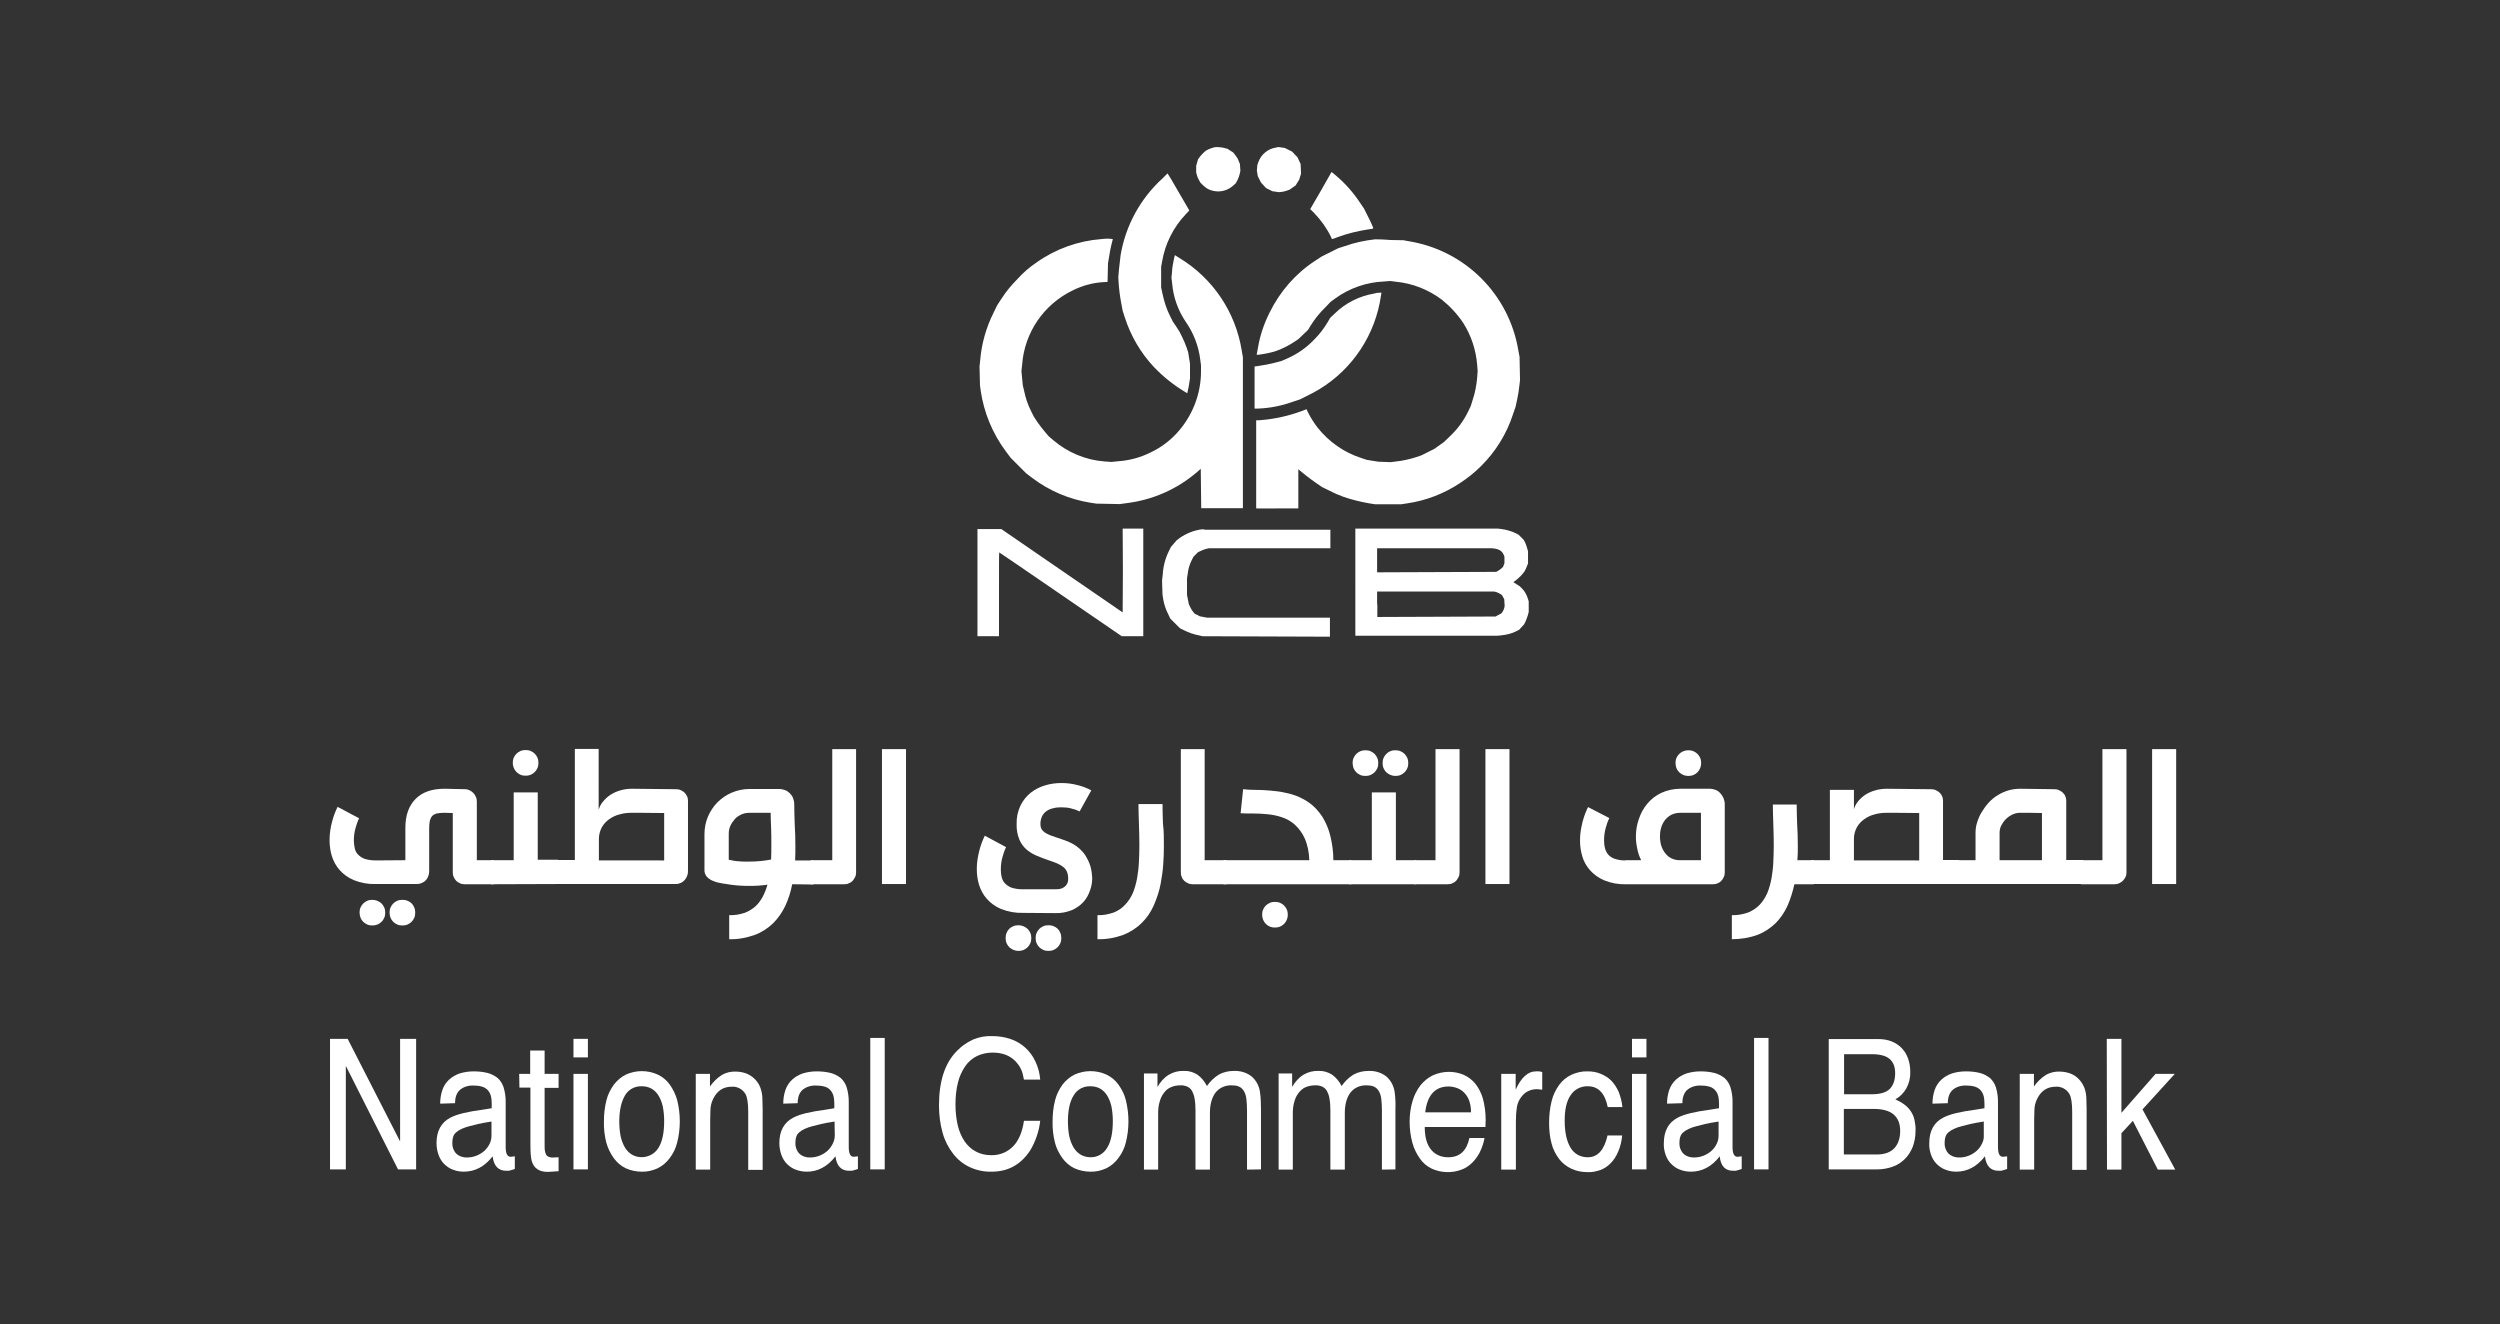 <?xml version="1.0" encoding="utf-8"?>
<!-- Generator: Adobe Illustrator 24.0.1, SVG Export Plug-In . SVG Version: 6.00 Build 0)  -->
<svg version="1.1" id="Layer_1" xmlns="http://www.w3.org/2000/svg" xmlns:xlink="http://www.w3.org/1999/xlink" x="0px" y="0px"
	 viewBox="0 0 1091.6 578.2" style="enable-background:new 0 0 1091.6 578.2;" xml:space="preserve">
<rect x="0" y="0" width="1091.6" height="578.2" fill="#333333" stroke="none"/>
<style type="text/css">
	.st0{fill:#FFFFFF;}
	.st1{fill-rule:evenodd;clip-rule:evenodd;fill:#FFFFFF;}
</style>
<title>ncb-logo</title>
<path class="st0" d="M156.8,357.3c-0.7,1.4-1.2,2.9-1.6,4.4c-0.5,1.8-0.7,3.6-0.7,5.4c0,1.1,0.2,2.2,0.4,3.3c0.2,1,0.7,2,1.4,2.7
	c0.8,0.8,1.8,1.5,2.9,1.9c1.6,0.5,3.2,0.7,4.9,0.7l12.9-0.1v-14.1c0-5.5,1.5-9.7,4.5-12.7s7.2-4.4,12.7-4.4l8.9,0.2
	c0.7,0,1.4,0.2,2,0.5c1.2,0.6,2.2,1.6,2.7,2.9c0.3,0.6,0.4,1.3,0.4,2v25.6h7.4v10.5h-12.7c-0.7,0-1.4-0.1-2-0.4
	c-1.3-0.5-2.3-1.5-2.8-2.8c-0.3-0.6-0.4-1.3-0.4-2V355l-3.8-0.1c-1.1,0-2.1,0.1-3.2,0.3c-0.8,0.2-1.5,0.6-2,1.1
	c-0.5,0.6-0.8,1.3-1,2c-0.2,1-0.3,2.1-0.3,3.2v18.8c0,0.8-0.1,1.5-0.4,2.2c-0.2,0.7-0.6,1.3-1,1.8c-0.5,0.5-1,0.9-1.7,1.2
	c-0.7,0.3-1.4,0.5-2.2,0.5h-18.2c-3.2,0.1-6.4-0.5-9.4-1.7c-2.4-1-4.5-2.5-6.2-4.4c-1.6-1.8-2.7-3.9-3.4-6.1c-0.7-2.3-1-4.6-1-7
	c0-1.4,0.1-2.8,0.3-4.1c0.2-1.3,0.4-2.6,0.8-3.9c0.3-1.2,0.7-2.4,1.1-3.5c0.4-1,0.8-2,1.3-3L156.8,357.3z M157,398.5
	c0-0.8,0.1-1.5,0.4-2.2c0.3-0.7,0.7-1.3,1.2-1.8c0.5-0.5,1.1-0.9,1.8-1.2c0.7-0.3,1.4-0.4,2.2-0.4c1.5,0,2.9,0.6,4,1.6
	c0.5,0.5,0.9,1.1,1.2,1.8c0.3,0.7,0.4,1.5,0.4,2.2c0,0.8-0.1,1.5-0.4,2.2c-0.3,0.7-0.7,1.3-1.2,1.8c-1.1,1.1-2.5,1.6-4,1.6
	c-0.8,0-1.5-0.1-2.2-0.4c-0.7-0.3-1.3-0.7-1.8-1.2c-0.5-0.5-0.9-1.1-1.2-1.8C157.2,400,157,399.2,157,398.5L157,398.5z M170.1,398.5
	c0-0.8,0.1-1.5,0.4-2.2c0.6-1.4,1.6-2.4,3-3c0.7-0.3,1.4-0.4,2.2-0.4c0.8,0,1.5,0.1,2.2,0.4c1.4,0.5,2.5,1.6,3,3
	c0.3,0.7,0.4,1.5,0.4,2.2c0,0.8-0.1,1.5-0.4,2.2c-0.3,0.7-0.7,1.3-1.2,1.8c-0.5,0.5-1.1,0.9-1.8,1.2c-0.7,0.3-1.5,0.4-2.2,0.4
	c-0.8,0-1.5-0.1-2.2-0.4c-1.4-0.6-2.4-1.6-3-3C170.3,400,170.1,399.2,170.1,398.5L170.1,398.5z"/>
<path class="st0" d="M224.3,375.6V346h10.5v29.4h8.9V386l-29.3,0.1v-10.5H224.3z M223.9,333.1c0-0.8,0.1-1.5,0.4-2.2
	c0.3-0.7,0.7-1.3,1.2-1.8c0.5-0.5,1.1-0.9,1.8-1.2c0.7-0.3,1.4-0.4,2.2-0.4c0.8,0,1.5,0.1,2.2,0.4c0.7,0.3,1.3,0.7,1.8,1.2
	c0.5,0.5,0.9,1.1,1.2,1.8c0.3,0.7,0.4,1.5,0.4,2.2c0,0.8-0.1,1.5-0.4,2.2c-0.3,0.7-0.7,1.3-1.2,1.8c-0.5,0.5-1.1,0.9-1.8,1.2
	c-0.7,0.3-1.5,0.4-2.2,0.4c-0.8,0-1.5-0.1-2.2-0.4C225.2,337.4,223.9,335.3,223.9,333.1z"/>
<path class="st0" d="M261.5,353.3c0.4-1.3,1-2.4,1.9-3.4c0.9-1.1,2-2.1,3.2-2.9c1.3-0.8,2.8-1.5,4.3-1.9c1.7-0.5,3.4-0.7,5.1-0.7
	l19.2,0.2c0.7,0,1.4,0.1,2,0.4c0.6,0.3,1.2,0.6,1.7,1.1c0.5,0.5,0.8,1,1.1,1.6c0.3,0.6,0.4,1.3,0.4,2v30.6c0,0.8-0.1,1.5-0.4,2.2
	c-0.5,1.3-1.4,2.4-2.7,3c-0.7,0.3-1.4,0.5-2.2,0.5h-52.5v-10.5h8.4v-48.5h10.4V353.3z M275.8,354.9c-1.8,0-3.6,0.2-5.3,0.7
	c-1.6,0.4-3.1,1.1-4.5,2.1c-1.3,0.9-2.4,2.1-3.2,3.5c-0.8,1.5-1.3,3.3-1.3,5v9.5H290V355l-10.6-0.1L275.8,354.9z"/>
<path class="st0" d="M345.9,386.1c-0.6,3.2-1.6,6.4-3,9.4c-1.3,2.8-3.1,5.4-5.3,7.6c-2.3,2.2-5,4-8,5.1c-3.6,1.3-7.4,2-11.2,1.9
	v-10.5c2.3,0.1,4.5-0.3,6.7-1c1.7-0.6,3.3-1.6,4.7-2.8c1.3-1.2,2.4-2.7,3.2-4.2c0.9-1.7,1.6-3.5,2.1-5.3c-1.3,0.2-2.6,0.3-3.9,0.4
	c-1.3,0.1-2.6,0.1-4,0.1s-2.8,0-4.1-0.1c-1.3-0.1-2.7-0.2-4-0.4l-3.9-0.6c-1.3-0.2-2.5-0.5-3.7-1c-1.1-0.4-2-1-2.8-1.8
	c-0.8-0.9-1.2-2.1-1.1-3.2v-15.5c0-2.6,0.5-5.2,1.5-7.6c1-2.3,2.4-4.5,4.2-6.3c1.8-1.8,3.9-3.2,6.2-4.2c2.4-1,5-1.6,7.7-1.6h13
	c0.9,0,1.8,0.2,2.6,0.5c0.8,0.3,1.5,0.8,2.1,1.4c0.6,0.6,1.1,1.3,1.4,2.1c0.3,0.8,0.5,1.7,0.5,2.6c0,2.6,0.1,5.5,0.2,8.6
	c0.2,3.1,0.3,6.4,0.3,9.8c0,2,0,4-0.1,6v0.2h7.9v10.5L345.9,386.1z M327.3,376.2c3.2,0,6.3-0.3,9.4-0.9c0.1-2.1,0.1-4.2,0.1-6.5
	c0-2.4,0-4.9-0.1-7.2c-0.1-2.4-0.2-4.6-0.2-6.7h-9.2c-1.2,0-2.4,0.2-3.5,0.7c-1.1,0.5-2.1,1.1-2.9,2c-0.8,0.9-1.5,1.9-2,3
	c-0.5,1.1-0.7,2.3-0.7,3.5l0,11.3c1,0.2,1.9,0.4,2.6,0.5c0.8,0.1,1.5,0.2,2.2,0.2c0.7,0.1,1.4,0.1,2.1,0.1L327.3,376.2z"/>
<path class="st0" d="M354,375.6h9.4v-48.5h10.4v53.3c0,0.2,0.1,0.3,0,0.5c0,0.7-0.1,1.4-0.4,2c-0.3,0.6-0.7,1.2-1.1,1.7
	c-0.5,0.5-1.1,0.9-1.7,1.1c-0.6,0.3-1.3,0.4-2,0.4H354L354,375.6z"/>
<path class="st0" d="M395.6,386h-10.5v-58.9h10.5V386z"/>
<path class="st0" d="M439.3,369.9c-0.7,1.4-1.2,2.9-1.6,4.4c-0.5,1.8-0.7,3.6-0.7,5.4c0,1.1,0.1,2.2,0.4,3.3c0.2,1,0.7,2,1.4,2.7
	c0.8,0.8,1.8,1.5,2.9,1.9c1.6,0.5,3.2,0.7,4.9,0.7h14.4c0.9,0,1.8-0.1,2.6-0.4c0.6-0.2,1.2-0.6,1.7-1.1c0.4-0.4,0.7-1,0.9-1.5
	c0.2-0.6,0.2-1.2,0.2-1.9c0-1-0.2-2-0.6-2.9c-0.4-0.8-0.9-1.5-1.6-2c-0.8-0.6-1.7-1.1-2.6-1.5c-1-0.4-2.2-0.9-3.5-1.3
	c-1.8-0.6-3.6-1.3-5.3-2c-1.7-0.7-3.2-1.6-4.5-2.7c-1.4-1.2-2.5-2.7-3.2-4.4c-0.9-2.2-1.3-4.5-1.2-6.8c-0.1-2.8,0.5-5.6,1.7-8.1
	c1.1-2.2,2.6-4.1,4.5-5.6c1.9-1.5,4-2.5,6.3-3.2c2.3-0.7,4.7-1,7.1-1c2.4,0,4.7,0.3,7,0.9c2.1,0.5,4.1,1.3,6,2.3l-5.1,9.2
	c-1.2-0.6-2.4-1-3.7-1.3c-1.4-0.4-2.9-0.5-4.4-0.5c-1.1,0-2.3,0.1-3.4,0.4c-1,0.2-2,0.6-2.9,1.2c-0.9,0.6-1.5,1.4-2,2.3
	c-0.5,1.2-0.8,2.4-0.7,3.7c0,0.7,0.2,1.5,0.6,2.1c0.4,0.6,1,1.1,1.6,1.5c0.7,0.4,1.5,0.8,2.3,1.1c0.9,0.3,1.7,0.6,2.6,0.9
	c1.2,0.4,2.3,0.8,3.5,1.2c1.2,0.4,2.3,0.9,3.4,1.5c1.1,0.6,2.1,1.3,3,2.1c1,0.9,1.9,1.9,2.6,3c0.9,1.5,1.7,3,2.2,4.7
	c0.5,1.7,0.7,3.4,0.8,5.1c0,1.9-0.3,3.8-1,5.6c-0.6,1.8-1.6,3.6-2.9,5c-1.4,1.5-3.1,2.7-5,3.5c-2.3,0.9-4.7,1.4-7.2,1.3l-14.2-0.1
	c-3.2,0.1-6.4-0.5-9.5-1.7c-2.4-1-4.5-2.5-6.2-4.4c-1.6-1.8-2.7-3.9-3.4-6.1c-0.7-2.3-1-4.6-1-7c0-1.4,0.1-2.7,0.3-4.1
	c0.2-1.3,0.5-2.6,0.8-3.9c0.3-1.2,0.7-2.4,1.1-3.5c0.4-1,0.8-2,1.3-3L439.3,369.9z M439.1,409.6c0-0.8,0.1-1.5,0.4-2.2
	c0.5-1.4,1.6-2.5,3-3c0.7-0.3,1.4-0.4,2.2-0.4c1.5,0,2.9,0.6,4,1.6c0.5,0.5,0.9,1.1,1.2,1.8c0.3,0.7,0.4,1.5,0.4,2.2
	c0,0.8-0.1,1.5-0.4,2.2c-0.3,0.7-0.7,1.3-1.2,1.8c-0.5,0.5-1.1,0.9-1.8,1.2c-0.7,0.3-1.5,0.4-2.2,0.4c-1.5,0-2.9-0.6-4-1.6
	c-0.5-0.5-0.9-1.1-1.2-1.8C439.2,411.1,439.1,410.4,439.1,409.6L439.1,409.6z M452.2,409.6c0-0.8,0.1-1.5,0.4-2.2
	c0.6-1.4,1.6-2.4,3-3c0.7-0.3,1.4-0.4,2.2-0.4c0.8,0,1.5,0.1,2.2,0.4c1.4,0.5,2.5,1.6,3,3c0.3,0.7,0.4,1.5,0.4,2.2
	c0,0.8-0.1,1.5-0.4,2.2c-0.3,0.7-0.7,1.3-1.2,1.8c-0.5,0.5-1.1,0.9-1.8,1.2c-0.7,0.3-1.5,0.4-2.2,0.4c-0.8,0-1.5-0.1-2.2-0.4
	c-0.7-0.3-1.3-0.7-1.8-1.2c-0.5-0.5-0.9-1.1-1.2-1.8C452.3,411.1,452.2,410.4,452.2,409.6L452.2,409.6z"/>
<path class="st0" d="M508.2,369.5c0,2.7-0.1,5.4-0.3,8.1c-0.2,2.8-0.6,5.5-1.1,8.2c-0.6,3.3-1.7,6.5-3,9.5c-1.3,2.9-3,5.5-5.3,7.7
	c-2.3,2.3-5,4-8,5.2c-3.6,1.3-7.4,2-11.3,1.9v-10.5c2.5,0.1,4.9-0.4,7.2-1.2c1.9-0.8,3.6-1.9,5-3.5c1.4-1.5,2.5-3.2,3.3-5.1
	c0.8-2,1.4-4.2,1.8-6.3c0.4-2.3,0.7-4.7,0.8-7.1c0.1-2.4,0.2-4.9,0.2-7.3c0-3.3-0.1-6.4-0.2-9.6c-0.1-3.1-0.2-5.9-0.2-8.4h10.5
	c0,2.6,0.1,5.5,0.2,8.6C508.2,362.8,508.2,366,508.2,369.5z"/>
<path class="st0" d="M535.6,386.1h-14.8c-0.7,0-1.4-0.1-2-0.4c-0.6-0.3-1.2-0.6-1.7-1.1c-0.5-0.5-0.9-1-1.1-1.7
	c-0.3-0.6-0.4-1.3-0.4-2c0-0.2,0-0.3,0-0.5v-53.3H526v48.5h9.6L535.6,386.1z"/>
<path class="st0" d="M542.8,344.6c1.7,0.2,3.6,0.3,5.6,0.3c2,0,4.1,0.1,6.2,0.3c2.2,0.2,4.3,0.4,6.4,0.9c2.1,0.4,4.2,1,6.2,1.9
	c2,0.9,3.9,2,5.6,3.4c1.8,1.5,3.4,3.4,4.7,5.4c1.5,2.5,2.6,5.1,3.3,7.9c0.9,3.6,1.4,7.2,1.4,10.9h7.9v10.5h-55.9v-10.5h37.5
	c-0.1-3.3-0.7-6.5-2-9.5c-1-2.3-2.5-4.3-4.3-6c-1.7-1.5-3.6-2.6-5.8-3.3c-2.1-0.7-4.2-1.1-6.4-1.3c-2.1-0.2-4.1-0.3-6.2-0.3
	c-2,0-3.8,0-5.3-0.1L542.8,344.6z M551.1,399.4c0-0.8,0.1-1.5,0.4-2.2c0.6-1.4,1.6-2.4,3-3c0.7-0.3,1.4-0.4,2.2-0.4
	c0.8,0,1.5,0.1,2.2,0.4c1.4,0.6,2.4,1.6,3,3c0.3,0.7,0.4,1.5,0.4,2.2c0,2.3-1.3,4.3-3.4,5.2c-0.7,0.3-1.5,0.4-2.2,0.4
	C553.6,405.1,551.1,402.6,551.1,399.4C551.1,399.5,551.1,399.5,551.1,399.4L551.1,399.4z"/>
<path class="st0" d="M589.1,386.1v-10.5h9.9V346h10.5v29.6h8.9v10.5H589.1z M590.6,333.2c0-0.8,0.1-1.5,0.4-2.2
	c0.3-0.7,0.7-1.3,1.2-1.8c0.5-0.5,1.1-0.9,1.8-1.2c0.7-0.3,1.4-0.4,2.2-0.4c0.8,0,1.5,0.1,2.2,0.4c1.4,0.6,2.4,1.6,3,3
	c0.3,0.7,0.4,1.5,0.4,2.2c0,0.8-0.1,1.5-0.4,2.2c-0.6,1.4-1.6,2.4-3,3c-0.7,0.3-1.5,0.4-2.2,0.4c-0.8,0-1.5-0.1-2.2-0.4
	c-0.7-0.3-1.3-0.7-1.8-1.2c-0.5-0.5-0.9-1.1-1.2-1.8C590.8,334.7,590.6,334,590.6,333.2L590.6,333.2z M603.7,333.2
	c0-0.8,0.1-1.5,0.4-2.2c0.3-0.7,0.7-1.3,1.2-1.8c1.1-1.1,2.5-1.7,4-1.6c0.8,0,1.5,0.1,2.2,0.4c0.7,0.3,1.3,0.7,1.8,1.2
	c0.5,0.5,0.9,1.1,1.2,1.8c0.3,0.7,0.4,1.5,0.4,2.2c0,0.8-0.1,1.5-0.4,2.2c-0.3,0.7-0.7,1.3-1.2,1.8c-0.5,0.5-1.1,0.9-1.8,1.2
	c-0.7,0.3-1.5,0.4-2.2,0.4c-1.5,0-2.9-0.6-4-1.6c-0.5-0.5-0.9-1.1-1.2-1.8C603.8,334.7,603.7,334,603.7,333.2z"/>
<path class="st0" d="M617.5,375.6h9.3v-48.5h10.5v53.3c0,0.2,0,0.3,0,0.5c0,0.7-0.1,1.4-0.4,2c-0.3,0.6-0.7,1.2-1.1,1.7
	c-0.5,0.5-1.1,0.9-1.7,1.1c-0.6,0.3-1.3,0.4-2,0.4h-14.5V375.6z"/>
<path class="st0" d="M659.1,386h-10.5v-58.9h10.5V386z"/>
<path class="st0" d="M716.6,375.6c-0.8-1.6-1.4-3.3-1.7-5c-0.4-1.8-0.6-3.5-0.6-5.3c0-2.6,0.4-5.2,1.3-7.7c0.8-2.4,2-4.7,3.7-6.7
	c1.7-2,3.7-3.6,6.1-4.7c2.6-1.2,5.5-1.8,8.3-1.8h12.8c0.9,0,1.8,0.2,2.6,0.5c0.8,0.3,1.5,0.8,2.1,1.5c1.2,1.3,1.9,3,1.9,4.8l0,29.7
	c0,0.7-0.1,1.4-0.4,2c-0.3,0.6-0.6,1.2-1.1,1.7c-0.5,0.5-1,0.9-1.7,1.1c-0.6,0.3-1.3,0.4-2,0.4h-38c-3.2,0.1-6.4-0.5-9.4-1.7
	c-2.4-1-4.5-2.5-6.2-4.4c-1.6-1.8-2.8-3.9-3.4-6.1c-0.7-2.3-1-4.6-1-7c0-1.4,0.1-2.7,0.3-4.1c0.2-1.3,0.5-2.6,0.8-3.9
	c0.3-1.2,0.7-2.4,1.1-3.5c0.4-1,0.8-2,1.3-3l9.3,4.8c-0.7,1.4-1.2,2.9-1.6,4.4c-0.5,1.8-0.7,3.6-0.7,5.4c0,1.1,0.1,2.2,0.4,3.3
	c0.2,1,0.7,1.9,1.3,2.7c0.7,0.9,1.7,1.5,2.7,1.9c1.5,0.5,3,0.8,4.6,0.8c0.2,0,0.3-0.1,0.5-0.1H716.6z M725.6,369.9
	c0.6,1.6,1.6,3,2.9,4.1c1.5,1.1,3.3,1.7,5.2,1.6h9v-20.7h-9c-1.4,0-2.8,0.3-4,0.9c-1.1,0.6-2,1.4-2.8,2.4c-0.7,1-1.3,2.1-1.6,3.3
	c-0.4,1.2-0.5,2.5-0.5,3.8c0,0.8,0.1,1.5,0.2,2.3C725.1,368.4,725.3,369.2,725.6,369.9L725.6,369.9z M731.6,333.2
	c0-0.8,0.1-1.5,0.4-2.2c0.9-2.1,2.9-3.4,5.2-3.4c0.8,0,1.5,0.1,2.2,0.4c0.7,0.3,1.3,0.7,1.8,1.2c0.5,0.5,0.9,1.1,1.2,1.8
	c0.3,0.7,0.4,1.5,0.4,2.2c0,1.5-0.6,2.9-1.6,4c-0.5,0.5-1.1,0.9-1.8,1.2c-0.7,0.3-1.5,0.4-2.2,0.4c-2.3,0-4.3-1.3-5.2-3.4
	C731.8,334.8,731.6,334,731.6,333.2L731.6,333.2z"/>
<path class="st0" d="M784.5,351.1c0,2.6,0.1,5.5,0.2,8.6c0.2,3.1,0.3,6.4,0.3,9.8c0,2,0,4.1-0.2,6.1h7.2v10.5h-8.5
	c-0.7,3.2-1.7,6.4-3,9.4c-1.3,2.8-3,5.4-5.2,7.6c-2.3,2.2-5,4-7.9,5.1c-3.6,1.3-7.4,1.9-11.2,1.9v-10.5c2.5,0.1,4.9-0.4,7.2-1.2
	c1.9-0.8,3.6-1.9,5-3.4c1.4-1.5,2.5-3.3,3.3-5.1c0.8-2,1.4-4.2,1.8-6.3c0.4-2.3,0.7-4.7,0.8-7.1c0.1-2.5,0.2-4.9,0.2-7.3
	c0-3.3-0.1-6.4-0.2-9.5c-0.1-3.1-0.2-5.9-0.2-8.4H784.5z"/>
<path class="st0" d="M790.7,386.1v-10.5h8.3v-30.7h10.5v8.4c0.4-1.3,1-2.4,1.8-3.4c0.9-1.1,2-2.1,3.2-2.9c1.3-0.8,2.8-1.5,4.3-1.9
	c1.7-0.5,3.4-0.7,5.2-0.7l19.2,0.2c0.7,0,1.4,0.1,2,0.4c0.6,0.3,1.2,0.6,1.7,1.1c0.5,0.5,0.9,1,1.1,1.6c0.3,0.6,0.4,1.3,0.4,2v25.8
	h7.1v10.5H790.7z M823.8,354.9c-1.8,0-3.6,0.2-5.3,0.7c-1.6,0.4-3.1,1.1-4.5,2.1c-1.3,0.9-2.4,2.1-3.2,3.5c-0.8,1.5-1.3,3.2-1.3,5
	v9.5H838V355l-10.6-0.1L823.8,354.9z"/>
<path class="st0" d="M854.6,386.1v-10.5h8v-11.9c0-1.6,0.2-3.1,0.7-4.6c0.5-1.6,1.1-3.1,2-4.5c0.9-1.5,1.9-2.9,3-4.1
	c1.2-1.3,2.5-2.4,4-3.3c1.5-0.9,3-1.6,4.7-2.1c1.7-0.5,3.5-0.7,5.2-0.7l14.8,0.2c0.7,0,1.4,0.1,2,0.4c0.6,0.3,1.2,0.6,1.7,1.1
	c0.5,0.5,0.9,1,1.1,1.6c0.3,0.6,0.4,1.3,0.4,2v25.8h7.4v10.5H854.6z M873.1,375.6h18.5V355l-5.6-0.1h-2.8h-1.1h-0.2
	c-1.1,0-2.2,0.3-3.3,0.8c-1,0.5-2,1.2-2.8,2c-0.8,0.8-1.5,1.8-2,2.8c-0.5,1-0.7,2.1-0.7,3.3L873.1,375.6z"/>
<path class="st0" d="M908.6,375.6h9.4v-48.5h10.5v53.3c0,0.2,0.1,0.3,0,0.5c0,0.7-0.1,1.4-0.4,2c-0.3,0.6-0.7,1.2-1.2,1.7
	c-0.5,0.5-1.1,0.8-1.7,1.1c-0.6,0.3-1.3,0.4-2,0.4h-14.6L908.6,375.6z"/>
<path class="st0" d="M950.2,386h-10.5v-58.9h10.5V386z"/>
<path class="st0" d="M144.1,453.6h7.7l22.9,44.8v-44.8h7v57h-7.9L151,465.4v45.2h-6.9V453.6z"/>
<path class="st0" d="M192.2,481.9c0-2.1,0.3-4.1,1-6.1c0.6-1.7,1.6-3.2,2.9-4.4c1.3-1.2,2.9-2.1,4.6-2.7c2-0.6,4.1-0.9,6.1-0.9
	c2,0,4.1,0.2,6.1,0.7c1.6,0.4,3.1,1.2,4.4,2.2c1.2,1.1,2.1,2.5,2.6,4.1c0.6,2,0.9,4.1,0.9,6.1v19.9c0,2.9,0.7,4.3,2.2,4.3l1.8-0.2
	v5.5c-0.4,0.2-0.8,0.3-1.2,0.4l-1,0.3c-0.3,0.1-0.5,0.1-0.8,0.1H221c-3.4,0-5.4-2.1-5.9-6.3c-3.5,4.5-7.7,6.7-12.6,6.7
	c-1.7,0-3.3-0.3-4.8-0.9c-1.4-0.5-2.7-1.4-3.8-2.5c-1.1-1.1-1.9-2.5-2.4-3.9c-0.6-1.7-0.9-3.4-0.9-5.2c0-5.2,2-9,6.1-11.1
	c2.8-1.5,7.5-2.6,14.3-3.5l3.7-0.6v-2c0-1.3-0.1-2.6-0.5-3.8c-0.3-0.9-0.8-1.7-1.5-2.4c-0.7-0.6-1.6-1.1-2.5-1.3
	c-1.1-0.3-2.2-0.4-3.4-0.4c-2.2-0.1-4.3,0.5-6,1.9c-1.4,1.3-2.1,3.2-2.1,5.8L192.2,481.9z M214.6,489.7l-2.3,0.4
	c-0.7,0.1-1.4,0.2-2.1,0.4c-0.7,0.1-1.5,0.3-2.3,0.5c-0.8,0.2-1.7,0.4-2.8,0.7c-1.2,0.3-2.4,0.7-3.5,1.2c-0.9,0.4-1.7,0.9-2.4,1.5
	c-0.6,0.5-1.1,1.2-1.3,1.9c-0.3,0.9-0.4,1.8-0.4,2.7c-0.1,1.7,0.5,3.4,1.7,4.7c1.3,1.2,3.1,1.8,4.8,1.7c1.4,0,2.8-0.3,4.1-0.8
	c1.2-0.5,2.4-1.2,3.4-2.1c1-0.9,1.7-1.9,2.3-3.1c0.6-1.2,0.8-2.4,0.8-3.7L214.6,489.7z"/>
<path class="st0" d="M226.7,468.9h4.8v-10.2h6.3v10.2h6.1v6.1h-6.1v25.3c0,0.8,0,1.7,0.2,2.5c0.1,0.6,0.3,1.1,0.6,1.6
	c0.3,0.4,0.8,0.7,1.2,0.8c0.7,0.2,1.3,0.3,2,0.2l2.1-0.1v6.1l-4.7,0.3c-3.8,0-6.1-1.6-7-4.7c-0.4-1.2-0.6-3.6-0.6-7.3v-24.8h-4.8
	L226.7,468.9z"/>
<path class="st0" d="M250.4,453.6h6.3v8.1h-6.3V453.6z M250.4,468.9h6.3v41.7h-6.3V468.9z"/>
<path class="st0" d="M263.7,489.7c0-3.1,0.3-6.2,1.1-9.3c0.6-2.5,1.8-4.8,3.3-6.9c1.4-1.8,3.2-3.3,5.2-4.3c4.4-2,9.5-2,13.9,0
	c2.1,1,3.9,2.5,5.2,4.3c1.5,2.1,2.6,4.4,3.3,6.9c1.5,6.1,1.5,12.4,0,18.4c-0.6,2.5-1.7,4.8-3.3,6.9c-1.4,1.9-3.2,3.4-5.2,4.4
	c-2.2,1-4.6,1.6-7,1.5c-2.4,0-4.8-0.5-7-1.5c-2.1-1-3.8-2.5-5.2-4.4c-1.5-2.1-2.6-4.4-3.3-6.9C264,495.9,263.6,492.8,263.7,489.7z
	 M270.4,489.7c0,2.2,0.2,4.4,0.6,6.5c0.4,1.7,1,3.4,1.9,4.9c0.8,1.3,1.8,2.3,3.1,3.1c4,2.2,9.1,0.9,11.5-3c1.7-2.7,2.5-6.6,2.5-11.7
	c0-2.2-0.2-4.3-0.6-6.4c-0.4-1.7-1-3.3-1.9-4.8c-0.8-1.2-1.8-2.3-3.1-3c-1.3-0.7-2.7-1-4.2-1c-3-0.1-5.8,1.4-7.3,4
	C271.3,481,270.4,484.8,270.4,489.7z"/>
<path class="st0" d="M303.7,468.9h6.3v5.5c1.4-2,3.2-3.8,5.3-5.1c1.8-1,3.9-1.5,6-1.4c1.5,0,3.1,0.3,4.5,0.8
	c2.8,1.1,5.1,3.3,6.2,6.2c0.6,1.6,0.9,3.4,0.9,5.2l0.1,4.1v26.6h-6.3v-25.2c0-3.9-0.4-6.5-1.2-7.9c-1.2-2.1-3.6-3.4-6-3.2
	c-3.7,0-6.4,1.8-8.1,5.3c-0.8,1.6-1.2,3.4-1.2,5.1l-0.1,4v21.8h-6.3V468.9z"/>
<path class="st0" d="M342,481.9c0-2.1,0.3-4.1,1-6.1c0.6-1.7,1.6-3.2,2.9-4.4c1.3-1.2,2.9-2.1,4.6-2.7c2-0.6,4-0.9,6.1-0.9
	c2,0,4.1,0.2,6.1,0.7c1.6,0.4,3.1,1.2,4.4,2.2c1.2,1.1,2.1,2.5,2.6,4.1c0.6,2,0.9,4.1,0.9,6.1v19.9c0,2.9,0.7,4.3,2.2,4.3l1.8-0.2
	v5.5c-0.4,0.2-0.8,0.3-1.2,0.4l-1,0.3c-0.3,0.1-0.5,0.1-0.8,0.1h-0.9c-3.4,0-5.4-2.1-5.9-6.3c-3.5,4.5-7.7,6.7-12.5,6.7
	c-1.7,0-3.3-0.3-4.9-0.9c-1.4-0.5-2.7-1.4-3.8-2.5c-1.1-1.1-1.9-2.5-2.4-3.9c-0.6-1.7-0.9-3.4-0.9-5.2c0-5.2,2-9,6.1-11.1
	c2.8-1.5,7.5-2.6,14.3-3.5l3.6-0.6v-2c0-1.3-0.1-2.6-0.5-3.8c-0.3-0.9-0.8-1.7-1.5-2.4c-0.7-0.6-1.5-1.1-2.5-1.3
	c-1.1-0.3-2.2-0.4-3.4-0.4c-2.2-0.1-4.3,0.5-6,1.9c-1.4,1.3-2.1,3.2-2.1,5.8L342,481.9z M364.4,489.7l-2.3,0.4
	c-0.7,0.1-1.4,0.2-2.1,0.4c-0.7,0.1-1.5,0.3-2.3,0.5c-0.8,0.2-1.7,0.4-2.8,0.7c-1.2,0.3-2.4,0.7-3.5,1.2c-0.9,0.4-1.7,0.9-2.4,1.5
	c-0.6,0.5-1.1,1.2-1.3,1.9c-0.3,0.9-0.4,1.8-0.4,2.7c-0.1,1.7,0.5,3.4,1.7,4.7c1.3,1.2,3.1,1.8,4.8,1.7c1.4,0,2.8-0.3,4.1-0.8
	c1.2-0.5,2.4-1.2,3.4-2.1c1-0.9,1.7-1.9,2.3-3.1c0.6-1.2,0.9-2.4,0.9-3.7L364.4,489.7z"/>
<path class="st0" d="M380,453.2h6.3v57.4H380V453.2z"/>
<path class="st0" d="M454.2,471.4h-7.1c-0.2-1-0.4-1.9-0.6-2.7c-0.2-0.7-0.4-1.3-0.7-1.9c-0.3-0.5-0.6-1.1-0.9-1.6
	c-0.4-0.5-0.8-1-1.3-1.6c-2.5-2.7-5.9-4-10.2-4c-2.3,0-4.7,0.5-6.8,1.5c-2,1-3.8,2.5-5.1,4.4c-1.5,2.2-2.6,4.6-3.2,7.1
	c-0.8,3.1-1.1,6.4-1.1,9.6c0,3.1,0.3,6.2,1,9.2c0.6,2.5,1.6,4.9,3,7c1.3,1.8,2.9,3.4,4.9,4.4c2,1.1,4.3,1.6,6.7,1.6
	c3.6,0.1,7.1-1.3,9.6-3.9c2.5-2.6,4-6.3,4.7-11.1h7.1c-0.5,4.5-2,8.9-4.3,12.8c-4.1,6.3-9.7,9.4-16.9,9.4c-3.3,0.1-6.6-0.6-9.6-2
	c-2.8-1.3-5.3-3.3-7.2-5.8c-2.1-2.7-3.7-5.8-4.6-9.1c-1.1-3.9-1.6-7.9-1.6-12c0-10.7,2.6-18.6,7.9-23.9c1.1-1.1,2.2-2.1,3.5-2.9
	c1.1-0.8,2.3-1.4,3.5-2c2.6-1.1,5.4-1.6,8.3-1.5c2.8,0,5.5,0.4,8.1,1.3c4.8,1.6,8.7,5.2,10.8,9.8C453.3,466,454,468.7,454.2,471.4z"
	/>
<path class="st0" d="M459.6,489.7c0-3.1,0.3-6.2,1.1-9.3c0.6-2.5,1.8-4.8,3.3-6.9c1.4-1.8,3.2-3.3,5.2-4.3c4.4-2,9.5-2,13.9,0
	c2.1,1,3.9,2.5,5.2,4.3c1.5,2.1,2.7,4.4,3.3,6.9c1.5,6.1,1.5,12.4,0,18.4c-0.6,2.5-1.7,4.8-3.3,6.9c-1.4,1.9-3.2,3.4-5.2,4.4
	c-2.2,1-4.6,1.6-7,1.5c-2.4,0-4.8-0.5-7-1.5c-2.1-1-3.8-2.5-5.2-4.4c-1.5-2.1-2.7-4.4-3.3-6.9C459.9,495.9,459.5,492.8,459.6,489.7z
	 M466.3,489.7c0,2.2,0.2,4.4,0.6,6.5c0.4,1.7,1,3.4,1.9,4.9c0.8,1.3,1.8,2.3,3.1,3.1c1.3,0.7,2.7,1.1,4.2,1.1c3,0.1,5.8-1.5,7.3-4.1
	c1.7-2.7,2.5-6.6,2.5-11.7c0-2.2-0.2-4.3-0.6-6.4c-0.4-1.7-1-3.3-1.9-4.8c-0.8-1.2-1.8-2.3-3.1-3c-1.3-0.7-2.7-1-4.2-1
	c-3-0.1-5.8,1.4-7.3,4C467.1,481,466.3,484.8,466.3,489.7z"/>
<path class="st0" d="M544.5,510.7v-25.8c0-1.8-0.1-3.6-0.3-5.3c-0.2-1.2-0.5-2.4-1.2-3.4c-0.5-0.8-1.2-1.4-2.1-1.8
	c-1-0.4-2-0.5-3.1-0.5c-2.7-0.1-5.3,1-7,3.1c-1.6,2.1-2.5,5.1-2.5,8.9v24.8h-6.3v-25.8c0-1.8-0.1-3.6-0.4-5.3
	c-0.2-1.2-0.6-2.3-1.2-3.4c-0.5-0.8-1.2-1.4-2.1-1.8c-1-0.4-2.1-0.6-3.1-0.5c-1.4,0-2.7,0.3-3.9,0.8c-1.2,0.5-2.2,1.3-3,2.4
	c-0.9,1.1-1.5,2.4-1.9,3.8c-0.5,1.6-0.7,3.3-0.7,5v24.8h-6.2v-42h5.9v5.9c1.2-2.1,2.8-4,4.9-5.3c2-1.2,4.3-1.8,6.6-1.7
	c2.1-0.1,4.1,0.5,5.9,1.6c1.8,1.3,3.2,3,4.2,5c1.4-2,3.1-3.7,5.2-5c2-1.1,4.3-1.6,6.6-1.6c2.8-0.1,5.5,0.7,7.7,2.4
	c2.1,1.8,3.4,4.4,3.7,7.1c0.3,2.3,0.4,4.7,0.4,7.1v26.4L544.5,510.7z"/>
<path class="st0" d="M603.4,510.7v-25.8c0-1.8-0.1-3.6-0.3-5.3c-0.2-1.2-0.5-2.4-1.2-3.4c-0.5-0.8-1.2-1.4-2.1-1.8
	c-1-0.4-2.1-0.5-3.1-0.5c-2.7-0.1-5.3,1-7,3.1c-1.6,2.1-2.5,5.1-2.5,8.9v24.8h-6.3v-25.8c0-1.8-0.1-3.6-0.4-5.3
	c-0.2-1.2-0.6-2.3-1.2-3.4c-0.5-0.8-1.2-1.4-2.1-1.8c-1-0.4-2.1-0.6-3.1-0.5c-1.4,0-2.7,0.3-4,0.8c-1.2,0.5-2.2,1.4-3,2.4
	c-0.9,1.1-1.5,2.4-1.9,3.8c-0.5,1.6-0.7,3.3-0.7,5v24.8h-6.2v-42h5.9v5.9c1.2-2.1,2.8-4,4.9-5.3c2-1.2,4.3-1.8,6.6-1.7
	c2.1-0.1,4.1,0.5,5.9,1.6c1.8,1.3,3.2,3,4.2,5c1.4-2,3.1-3.7,5.2-5c2-1.1,4.3-1.6,6.6-1.6c2.8-0.1,5.5,0.7,7.7,2.4
	c2.1,1.8,3.4,4.4,3.7,7.1c0.3,2.3,0.4,4.7,0.3,7.1v26.4L603.4,510.7z"/>
<path class="st0" d="M648.6,492.1h-26.5c0,4.3,0.9,7.6,2.7,9.8c1.8,2.3,4.7,3.5,7.6,3.4c5,0,8-2.8,9.2-8.4h6.6
	c-0.4,2.2-1.1,4.3-2.1,6.3c-0.9,1.7-2,3.3-3.5,4.7c-1.4,1.3-2.9,2.3-4.7,2.9c-4.1,1.5-8.7,1.3-12.7-0.5c-2.1-1-3.9-2.5-5.2-4.4
	c-1.5-2.1-2.6-4.4-3.3-6.9c-0.8-3-1.2-6.1-1.2-9.2c0-3.1,0.4-6.2,1.3-9.1c0.7-2.5,1.9-4.8,3.5-6.9c1.5-1.8,3.3-3.3,5.4-4.3
	c4.3-1.9,9.1-2,13.4-0.2c2,0.9,3.7,2.2,5.1,3.9c1.5,1.9,2.6,4.1,3.3,6.5c0.8,3,1.2,6.1,1.2,9.3L648.6,492.1z M642.3,485.6
	c0-1.6-0.2-3.2-0.7-4.7c-0.4-1.3-1.1-2.5-2-3.5c-0.9-1-1.9-1.7-3.1-2.2c-1.3-0.5-2.6-0.8-4-0.8c-5.9,0-9.3,3.8-10.2,11.3H642.3z"/>
<path class="st0" d="M655.5,468.9h6.3v6.9c2.4-5.3,5.3-8,8.9-8h1c0.6,0,1.1,0.1,1.7,0.3v7.7l-2-0.2c-2.2-0.1-4.3,0.6-5.9,2
	c-1.7,1.6-2.9,3.7-3.2,6.1c-0.3,2-0.4,4.1-0.4,6.2v20.8h-6.4L655.5,468.9z"/>
<path class="st0" d="M701.9,495.8h6.4c-0.2,2.5-0.8,4.9-1.8,7.2c-0.8,1.9-1.9,3.6-3.3,5c-1.3,1.3-2.8,2.3-4.5,2.9
	c-1.7,0.6-3.6,1-5.4,0.9c-2.5,0-4.9-0.4-7.2-1.5c-2.1-1-3.9-2.4-5.3-4.2c-1.5-2-2.7-4.3-3.3-6.7c-0.8-2.9-1.1-6-1.1-9
	c0-3.2,0.3-6.5,1.1-9.6c0.6-2.6,1.8-5,3.3-7.1c1.4-1.9,3.2-3.4,5.3-4.4c2.2-1,4.7-1.6,7.1-1.5c2,0,4,0.3,5.8,1.1
	c1.7,0.7,3.3,1.7,4.6,3c1.3,1.4,2.4,3.1,3.2,4.9c0.8,2.1,1.4,4.3,1.6,6.6h-6.4c-1.2-6-4.1-9.1-8.7-9.1c-3-0.1-5.9,1.4-7.5,3.9
	c-1.8,2.6-2.6,6.3-2.6,11.1c0,5.2,0.9,9.1,2.6,11.9c1.6,2.7,4.5,4.2,7.6,4.1C697.6,505.3,700.5,502.1,701.9,495.8z"/>
<path class="st0" d="M712.6,453.6h6.3v8.1h-6.3V453.6z M712.6,468.9h6.3v41.7h-6.3V468.9z"/>
<path class="st0" d="M727.9,481.9c0-2.1,0.3-4.1,1-6.1c0.6-1.7,1.6-3.2,2.9-4.4c1.3-1.2,2.9-2.1,4.6-2.7c2-0.6,4-0.9,6.1-0.9
	c2,0,4.1,0.2,6.1,0.7c1.6,0.4,3.1,1.2,4.4,2.2c1.2,1.1,2.1,2.5,2.6,4.1c0.6,2,0.9,4.1,0.9,6.1v19.9c0,2.9,0.7,4.3,2.2,4.3l1.8-0.2
	v5.5c-0.4,0.2-0.8,0.3-1.2,0.4l-1,0.3c-0.3,0.1-0.5,0.1-0.8,0.1h-0.8c-3.4,0-5.4-2.1-5.8-6.3c-3.5,4.5-7.7,6.7-12.6,6.7
	c-1.7,0-3.3-0.3-4.8-0.9c-1.4-0.5-2.7-1.4-3.8-2.5c-1.1-1.1-1.9-2.5-2.4-3.9c-0.6-1.7-0.9-3.4-0.8-5.2c0-5.2,2-9,6.1-11.1
	c2.8-1.5,7.5-2.6,14.3-3.5l3.7-0.6v-2c0-1.3-0.1-2.6-0.5-3.8c-0.3-0.9-0.8-1.7-1.5-2.4c-0.7-0.6-1.5-1.1-2.5-1.3
	c-1.1-0.3-2.2-0.4-3.4-0.4c-2.2-0.1-4.3,0.5-6,1.9c-1.4,1.3-2.1,3.2-2.1,5.8L727.9,481.9z M750.4,489.7l-2.3,0.4
	c-0.7,0.1-1.4,0.2-2.1,0.4c-0.7,0.1-1.5,0.3-2.3,0.5c-0.8,0.2-1.7,0.4-2.8,0.7c-1.2,0.3-2.4,0.7-3.5,1.2c-0.9,0.4-1.7,0.9-2.4,1.5
	c-0.6,0.5-1.1,1.2-1.3,1.9c-0.3,0.9-0.4,1.8-0.4,2.7c-0.1,1.7,0.5,3.4,1.7,4.7c1.3,1.2,3.1,1.8,4.8,1.7c1.4,0,2.8-0.3,4.1-0.8
	c1.2-0.5,2.4-1.2,3.4-2.1c1-0.9,1.7-1.9,2.3-3.1c0.6-1.2,0.8-2.4,0.8-3.7L750.4,489.7z"/>
<path class="st0" d="M765.9,453.2h6.3v57.4h-6.3V453.2z"/>
<path class="st0" d="M798.5,453.7h21.7c2,0,3.9,0.3,5.7,1c3.4,1.3,6,4,7.2,7.4c0.7,1.9,1,3.9,1,5.9c0.1,2.5-0.5,5-1.7,7.2
	c-1.1,2-2.8,3.7-4.8,4.8c1.5,0.7,2.9,1.5,4.2,2.5c2.2,1.7,3.7,4.1,4.2,6.8c0.3,1.5,0.5,3,0.4,4.5c0,2.4-0.4,4.7-1.2,6.9
	c-0.8,2-1.9,3.8-3.4,5.3c-1.5,1.5-3.3,2.7-5.3,3.4c-2.2,0.8-4.5,1.2-6.8,1.2h-21.2V453.7z M805.1,477.8h12.1c3.6,0,6.2-0.7,7.8-2.2
	s2.5-3.8,2.5-7c0-2.8-0.8-4.8-2.4-6.2c-1.6-1.4-4.2-2.1-7.8-2.1h-12.1V477.8z M805.1,504.1h14.2c3.5,0,6.1-0.9,7.8-2.7
	c1.7-1.8,2.6-4.4,2.6-7.6c0-3.2-1-5.6-2.9-7.2c-1.9-1.6-4.8-2.4-8.6-2.4h-13.1V504.1z"/>
<path class="st0" d="M843.8,481.9c0-2.1,0.3-4.1,1-6.1c0.6-1.7,1.6-3.2,2.9-4.4c1.3-1.2,2.9-2.1,4.6-2.7c2-0.6,4-0.9,6.1-0.9
	c2.1,0,4.1,0.2,6.1,0.7c1.6,0.4,3.1,1.2,4.4,2.2c1.2,1.1,2.1,2.5,2.6,4.1c0.6,2,0.9,4.1,0.9,6.1v19.9c0,2.9,0.7,4.3,2.2,4.3l1.8-0.2
	v5.5c-0.4,0.2-0.8,0.3-1.2,0.4l-1,0.3c-0.3,0.1-0.5,0.1-0.8,0.1h-0.8c-3.4,0-5.4-2.1-5.9-6.3c-3.5,4.5-7.7,6.7-12.5,6.7
	c-1.7,0-3.3-0.3-4.8-0.9c-1.4-0.5-2.7-1.4-3.8-2.5c-1.1-1.1-1.9-2.5-2.4-3.9c-0.6-1.7-0.9-3.4-0.8-5.2c0-5.2,2-9,6.1-11.1
	c2.8-1.5,7.5-2.6,14.3-3.5l3.7-0.6v-2c0-1.3-0.1-2.6-0.5-3.8c-0.3-0.9-0.8-1.7-1.5-2.4c-0.7-0.6-1.6-1.1-2.5-1.3
	c-1.1-0.3-2.2-0.4-3.4-0.4c-2.2-0.1-4.3,0.5-6,1.9c-1.4,1.3-2.1,3.2-2.1,5.8L843.8,481.9z M866.2,489.7l-2.3,0.4
	c-0.7,0.1-1.4,0.2-2.1,0.4c-0.7,0.1-1.5,0.3-2.3,0.5c-0.8,0.2-1.7,0.4-2.8,0.7c-1.2,0.3-2.4,0.7-3.5,1.2c-0.9,0.4-1.7,0.9-2.4,1.5
	c-0.6,0.5-1.1,1.2-1.3,1.9c-0.3,0.9-0.4,1.8-0.4,2.7c-0.1,1.7,0.5,3.4,1.7,4.7c1.3,1.2,3.1,1.8,4.8,1.7c1.4,0,2.8-0.3,4.1-0.8
	c1.2-0.5,2.4-1.2,3.4-2.1c1-0.9,1.7-1.9,2.3-3.1c0.6-1.2,0.9-2.4,0.8-3.7V489.7z"/>
<path class="st0" d="M881.8,468.9h6.3v5.5c1.4-2,3.2-3.8,5.3-5.1c1.8-1,3.9-1.5,6-1.4c1.5,0,3.1,0.3,4.5,0.8
	c1.4,0.5,2.6,1.3,3.7,2.4c1.1,1.1,1.9,2.4,2.5,3.8c0.6,1.6,0.9,3.4,0.9,5.2l0.1,4.1v26.6h-6.3v-25.2c0-3.9-0.4-6.5-1.2-7.9
	c-1.2-2.1-3.6-3.4-6-3.2c-3.7,0-6.4,1.8-8.1,5.3c-0.8,1.6-1.2,3.4-1.2,5.1l-0.1,4v21.8h-6.3V468.9z"/>
<path class="st0" d="M919.9,453.6h6.4v32.3l14.9-17h8.4l-14.1,15.5l14.3,26.3h-7.6l-10.9-21.3l-5,5.4v15.9H920L919.9,453.6z"/>
<path class="st1" d="M530.3,64.3c-0.8,0.2-1.7,0.5-2.4,0.8l-1.4,0.7l-1,0.9c-0.6,0.6-1.2,1.2-1.7,1.9l-0.7,1l-0.4,1.4l-0.4,1.4v2.9
	l0.3,1.1c0.2,0.8,0.5,1.5,0.9,2.2l0.6,1.1l1.2,1.2c1.2,1.2,2.7,2.1,4.3,2.4c3.2,0.8,6.5-0.1,8.9-2.3l1.1-1l0.7-1.3
	c0.4-0.9,0.8-1.8,1-2.7l0.3-1.4l-0.1-1.5l-0.1-1.5l-0.5-1.2l-0.5-1.2l-0.9-1.3l-1-1.3l-1.4-0.9L536,65l-1.1-0.3
	c-0.8-0.2-1.5-0.4-2.3-0.4l-1.3-0.1L530.3,64.3 M557.3,64.4c-3.6,0.5-6.7,3-7.9,6.5L549,72l-0.1,1.3l-0.1,1.2l0.2,1.2l0.2,1.2
	l0.7,1.4l0.7,1.4l1.1,1.2l1.1,1.2l1.4,0.7l1.4,0.7l1.4,0.2l1.4,0.2l1.2-0.1c0.8-0.1,1.6-0.3,2.4-0.6l1.1-0.4l1.3-0.9l1.3-0.9
	l0.8-1.3l0.8-1.3l0.4-1.3l0.4-1.3l-0.1-2.1l-0.1-2.1l-0.7-1.5l-0.7-1.5l-1.2-1.2l-1.1-1.2l-1.6-0.8l-1.6-0.8l-1.4-0.2l-1.4-0.2
	L557.3,64.4 M576.8,83.2l-4.7,8.1l1.7,1.7c3,3.1,5.5,6.6,7.4,10.5c0.1,0.3,0.2,0.6,0.4,0.9c0.8-0.2,1.6-0.5,2.3-0.8
	c4.3-1.6,8.8-2.7,13.3-3.4c0.7-0.1,1.5-0.2,1.8-0.3l0.6-0.1l-0.1-0.6c-0.6-1.5-1.3-2.9-2-4.3l-1.9-3.8l-1.7-2.5
	c-2.9-4.4-6.4-8.4-10.4-11.8c-1.1-1-2.1-1.7-2.1-1.7S579.4,78.7,576.8,83.2 M507.7,77.8c-9.7,8.8-16.2,20.6-18.4,33.6
	c-0.2,1.4-0.5,4.2-0.7,6.1l-0.3,3.5l0.1,2c0.2,3.2,0.6,6.4,1.2,9.5l0.6,3.2l0.9,2.8c2.6,8.1,6.9,15.5,12.7,21.7
	c4,4.2,8.6,7.9,13.6,10.9l1,0.6l0.3-1.4c0.2-0.8,0.5-2.2,0.6-3.2l0.3-1.9V162v-3.2l-0.4-2.5l-0.4-2.5l-0.7-2.1
	c-0.5-1.5-1.2-3-1.9-4.5l-1.2-2.4l-1.4-2.2l-1.5-2.2l-1.3-2.6c-1.5-3-2.5-6.2-3.2-9.5l-0.6-2.8v-9l0.4-2.2c1.3-7.8,4.9-15,10.3-20.7
	l1.6-1.7l-4.7-8.1c-2.6-4.5-4.7-8.1-4.8-8.1S509,76.6,507.7,77.8 M480.8,104.4c-10.1,0.8-19.9,4.3-28.2,10.2
	c-3.1,2.1-5.9,4.5-8.4,7.3c-2.6,2.6-4.9,5.4-6.9,8.5l-1.9,2.9l-1.6,3.3c-3.2,6.4-5.2,13.4-5.8,20.6l-0.3,2.8l0.1,4.1l0.1,4.1
	l0.3,2.3c1.4,9.7,5.2,18.8,11,26.6l2.1,2.8l3.4,3.4l3.4,3.4l2.5,1.9c7.5,5.7,16.2,9.4,25.5,10.9l2.6,0.4l5.1,0.1l5.1,0.1l3-0.4
	c11.4-1.4,22.1-6.1,30.8-13.6l1.6-1.4l0.1,8.6l0.1,8.6h18.2v-65.9l-0.5-2.9c-2.7-16.9-12.7-31.7-27.3-40.5l-1.9-1.2l-0.3,1.1
	c-0.5,2.3-0.9,4.5-1,6.8l-0.2,1.9l0.3,2.5c0.5,6.1,2.6,11.9,6,16.9c3.4,4.9,5.6,10.6,6.3,16.6l0.3,2.3v2.3
	c0.1,10.2-3.8,20.1-10.8,27.6c-3.3,3.5-7.2,6.3-11.5,8.3c-4.3,2.1-9.1,3.4-13.9,3.7l-2.9,0.3l-2.9-0.2c-8.3-0.6-16.2-3.9-22.5-9.3
	l-2-1.7l-1.7-2c-1.2-1.4-2.2-2.8-3.3-4.3l-1.5-2.3l-1.2-2.4c-1.4-2.8-2.4-5.7-3-8.7l-0.6-2.5l-0.3-3.1l-0.3-3.1l0.3-2.8
	c1-14.1,9.5-26.5,22.3-32.6c4.1-2,8.5-3.2,13-3.5l2-0.1l0.1-4.1l0.1-4.1l0.5-2.9c0.2-1.6,0.7-4,1-5.2s0.6-2.3,0.6-2.4
	C484.2,104.1,482.5,104.2,480.8,104.4 M600.4,104.5c-4.4,0.5-8.8,1.4-13,2.9l-3.1,1l-3.6,1.8l-3.6,1.8l-2.9,1.9
	c-8.6,5.6-15.4,13.5-19.9,22.7c-2.4,4.8-4.1,9.8-5,15.1c-0.2,1.2-0.4,2.4-0.5,2.7l-0.1,0.5h0.7c2.5-0.3,5-0.8,7.4-1.5
	c2.9-1,5.7-2.4,8.3-4.1l1.8-1.2l2.1-2l2.1-2l1.1-1.8c1.8-2.9,4-5.7,6.5-8.1l2.3-2.4l1.9-1.4c6.3-4.6,13.8-7.2,21.6-7.5l2.5-0.2
	l2.4,0.3c7.3,0.7,14.2,3.4,20.1,7.8c3.6,2.9,6.8,6.3,9.4,10.2c3.5,5.5,5.6,11.9,6.1,18.4l0.2,2.6l-0.2,2.8c-0.3,3.4-0.9,6.7-2,9.9
	l-0.8,2.6l-1.2,2.5c-2,4.1-4.7,7.7-8,10.8l-2.5,2.4l-2.1,1.5l-2.1,1.5l-2.8,1.4l-2.8,1.4l-2.3,0.8c-2.9,0.9-5.8,1.6-8.8,1.9
	l-2.4,0.3l-2.7-0.1l-2.7-0.1l-2.5-0.4l-2.5-0.4l-2.4-0.8c-7.5-2.4-14.2-7.1-19.1-13.3c-1.6-2.1-3.1-4.4-4.3-6.9l-0.5-1.1l-0.3,0.1
	c-5.5,2.2-11.3,3.7-17.2,4.4c-1,0.1-1.9,0.2-2.1,0.2c-0.5,0.1-0.9,0.1-1.4,0.1h-1v38.5h0.3c0.6,0,2.7,0.1,10.3,0h7.8v-17.1l0.6,0.5
	l2.7,2.2c1.1,0.9,3.2,2.4,4.6,3.4l2.5,1.7l3.5,1.7c1.9,1,4.5,2.1,5.7,2.5c3.7,1.3,7.5,2.2,11.4,2.9l2.6,0.4h11.3l2.6-0.4
	c8.3-1.2,16.3-4.3,23.3-9c3.2-2.1,6.2-4.5,8.9-7.2c6.5-6.4,11.3-14.2,14.1-22.9l1.1-3.2l0.7-3.3c0.4-1.8,0.8-4.4,0.9-5.7l0.3-2.5
	l-0.1-5.1l-0.1-5.1l-0.5-2.6c-4-24.7-23.4-44-48.1-47.9l-2.1-0.4l-5.7-0.1C603.8,104.5,600.9,104.5,600.4,104.5 M599.9,128.2
	c-6.4,1.1-12.4,4.1-17.1,8.7l-2,1.9l-1.1,1.9c-1.6,2.7-3.5,5.2-5.7,7.4c-3.4,3.6-7.5,6.5-12.1,8.5l-2.3,1l-2.6,0.7
	c-2.7,0.7-5.4,1.2-8.2,1.6l-1,0.1v18.4h1.6c5.1-0.2,10.1-1.2,14.9-2.9l3.3-1.1l3-1.5c1.7-0.8,4.1-2.1,5.4-2.9
	c14.7-8.9,24.6-24,27-41l0.2-1.2h-0.7C601.6,127.8,600.8,127.9,599.9,128.2 M490.3,249l-0.1,18.4l-26.5-18.2l-26.5-18.2h-10.4v46.8
	h9.4v-18.3c0-10.1,0-18.3,0.1-18.3s12.1,8.2,26.8,18.3l26.7,18.3h9.4v-47h-9L490.3,249 M525,231.1c-3.6,0.4-7,1.8-9.9,3.8l-1.4,1.1
	l-1.2,1.4l-1.2,1.4l-0.9,1.8c-1.6,3.2-2.5,6.7-2.7,10.3l-0.3,2.6l0.1,3.1l0.1,3.1l0.3,1.9c0.4,2.3,1.1,4.5,2.2,6.6l0.9,1.9l2.1,2.1
	l2.1,2.1l1.8,0.9c2,1,4.2,1.8,6.4,2.2l1.7,0.4l27.8,0.1l27.8,0.1v-8.3h-53.6l-1.6-0.3l-1.6-0.3l-1.1-0.6l-1.1-0.5l-0.7-0.8
	c-0.5-0.7-1-1.4-1.3-2.1l-0.6-1.3l-0.4-2l-0.4-2v-7.4l0.3-1.8c0.2-2.1,0.8-4.1,1.7-5.9l0.8-1.6l1-1l1-1l1.1-0.5
	c0.7-0.4,1.5-0.6,2.3-0.9l1.3-0.3h53.1v-8.1h-27.2h-27.2L525,231.1 M591.8,254.2v23.4h31h31l1.8-0.2c2.1-0.2,4.2-0.7,6.1-1.6
	l1.6-0.8l1.1-1.2l1.1-1.2l0.6-1.2c0.4-0.9,0.7-1.8,1-2.7l0.4-1.5v-4.6l-0.4-1.3c-0.5-1.6-1.3-3.1-2.5-4.3l-1-1l-1.4-0.9l-1.4-0.9
	l0.8-0.6c1.5-1.1,2.9-2.5,4-4c0.4-0.7,0.8-1.5,1.1-2.3l0.5-1.3v-5.3l-0.4-1.4c-0.2-0.9-0.6-1.7-0.9-2.5l-0.6-1.1l-1.1-1.1l-1.1-1.1
	l-1.3-0.7c-1.9-0.9-4-1.5-6.2-1.8l-1.6-0.2h-31.1h-31.1v23.4 M625.8,239.4h-24.5v10.5l26-0.1l26-0.1l0.9-0.5c0.5-0.3,1-0.7,1.5-1.1
	l0.6-0.6l0.3-0.8l0.3-0.8v-1.4v-1.4l-0.3-0.8c-0.8-1.9-2.3-2.7-5.2-2.9C650.7,239.4,639.3,239.4,625.8,239.4 M601.4,263.9v5.5
	l25.8-0.1l25.8-0.1l1.3-0.7l1.3-0.7l0.5-0.7c0.3-0.5,0.6-1.1,0.7-1.6l0.2-0.9l-0.1-1.5l-0.1-1.5l-0.5-0.9l-0.5-0.9l-0.8-0.5
	c-0.5-0.3-1.1-0.6-1.7-0.8l-0.9-0.2h-51.1V263.9"/>
</svg>
